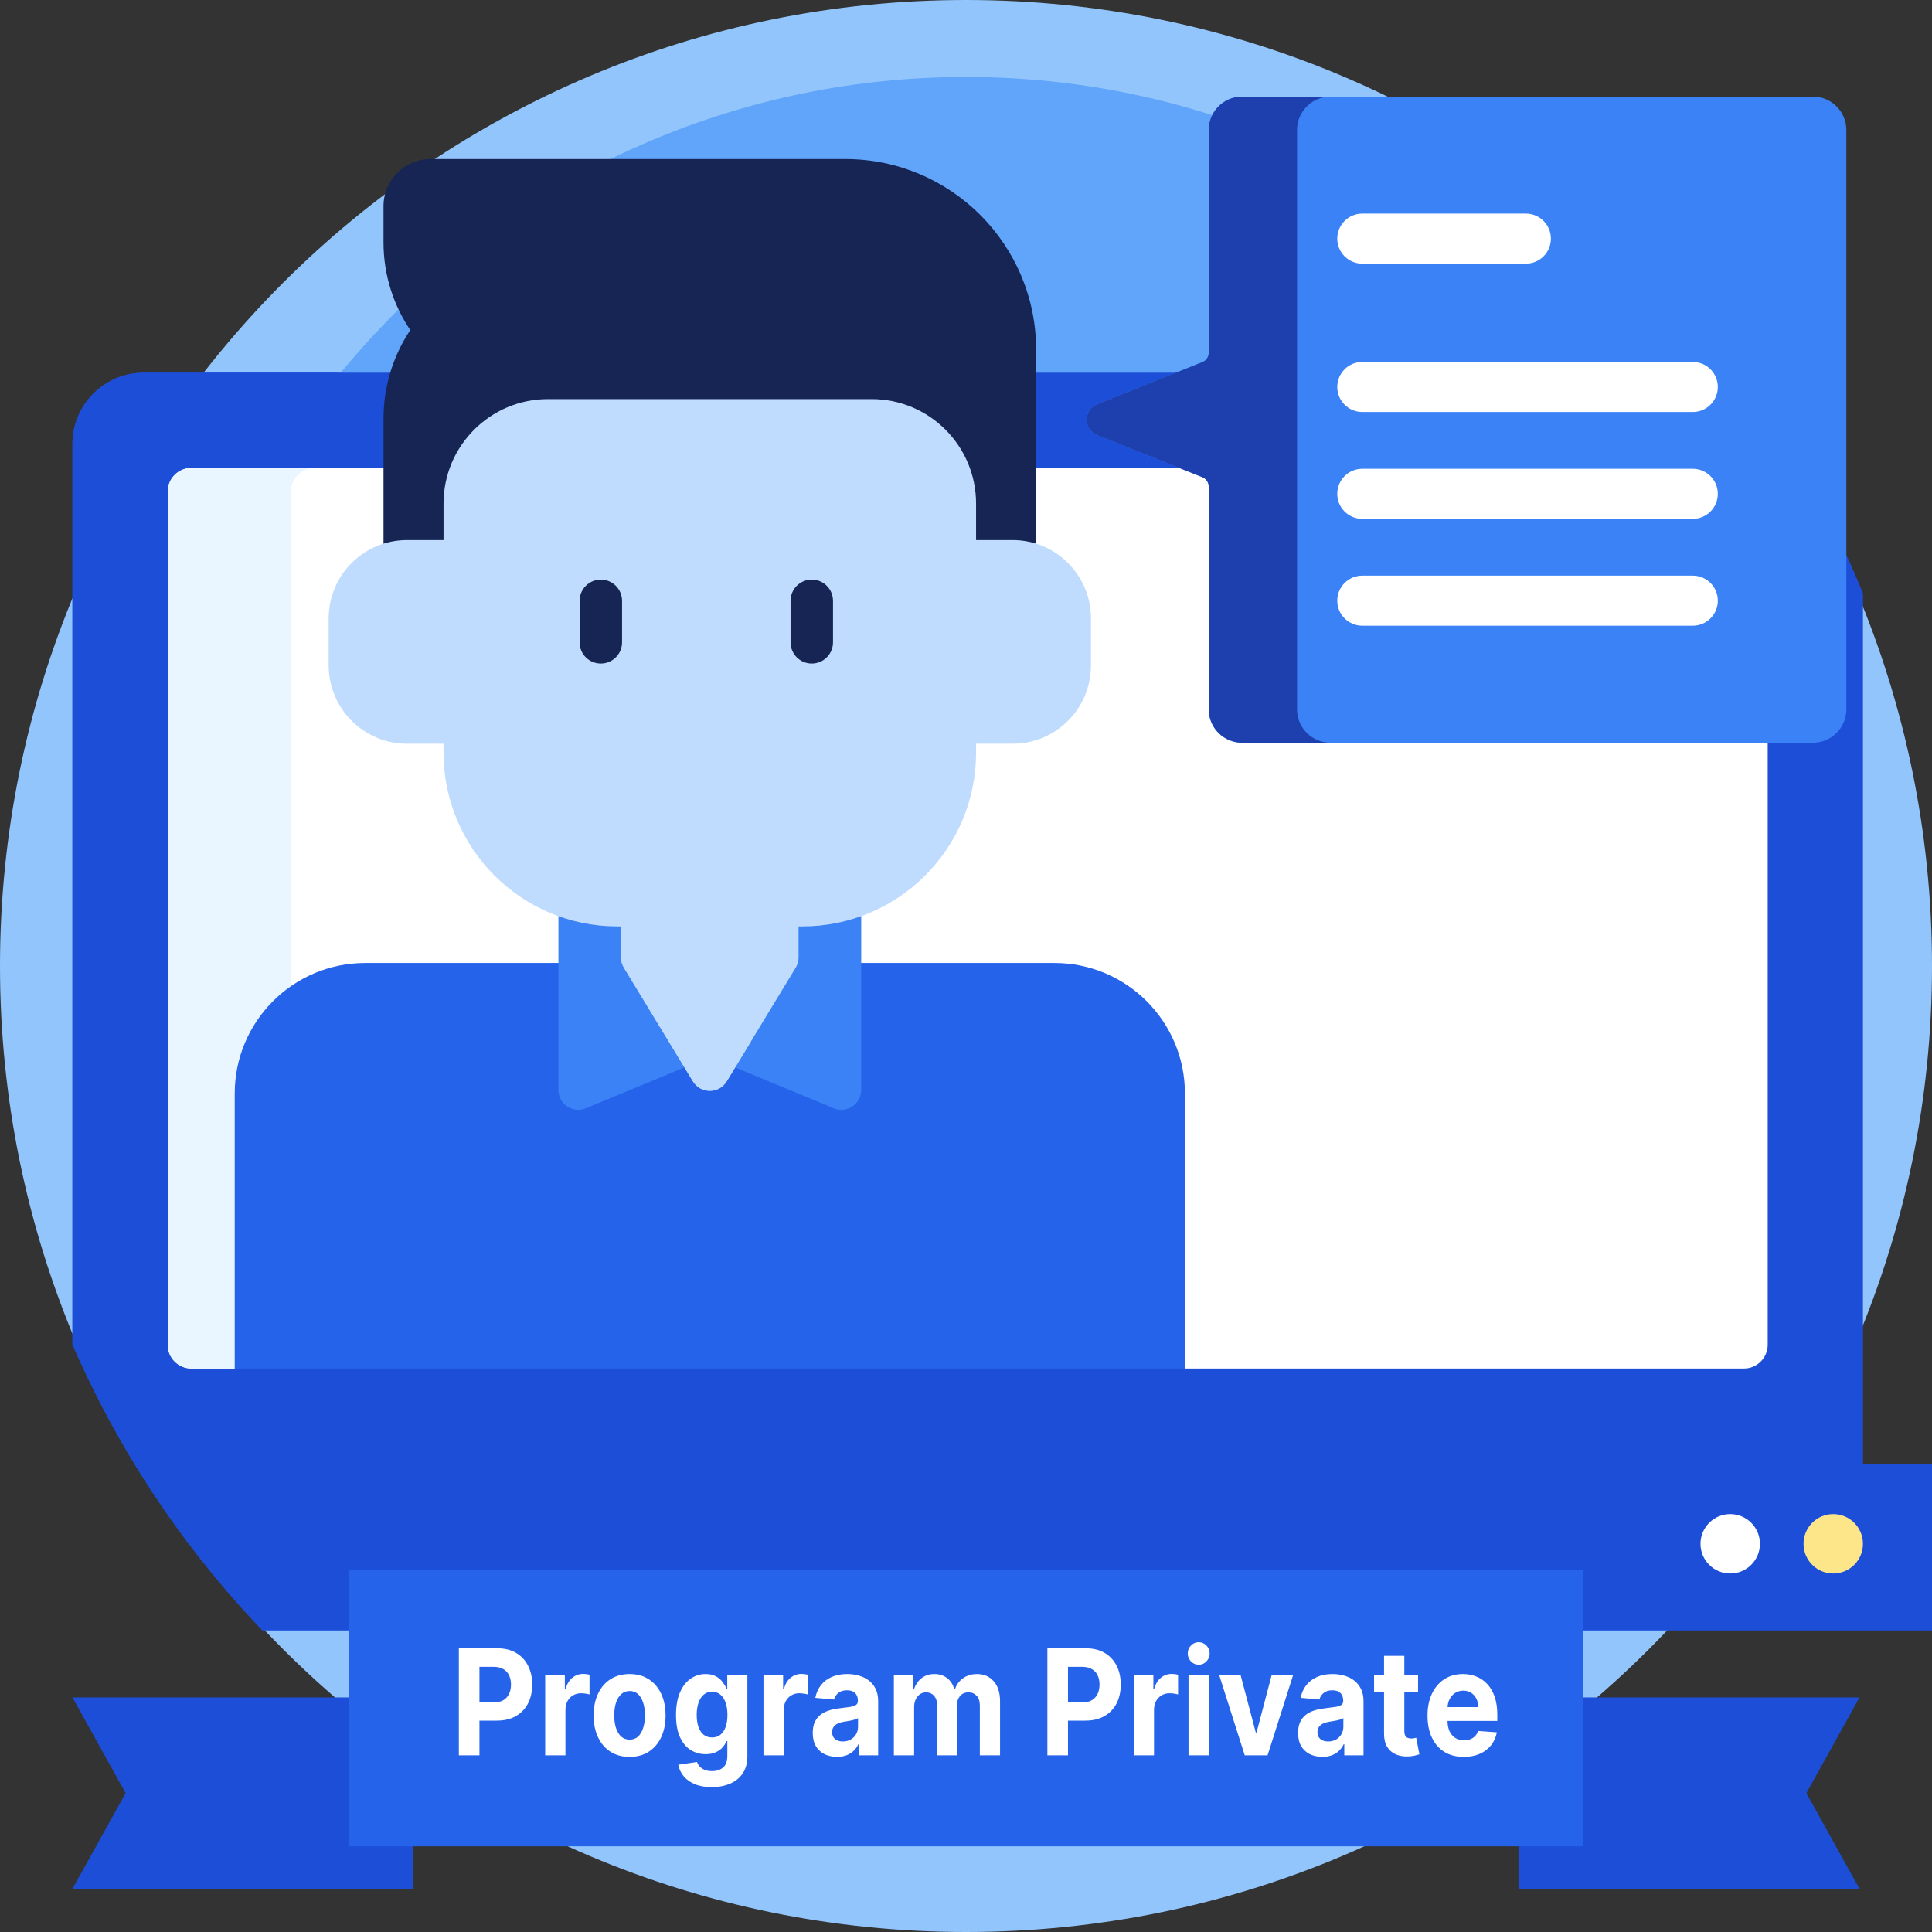 <svg width="80" height="80" viewBox="0 0 80 80" fill="none" xmlns="http://www.w3.org/2000/svg">
<rect x="0" y="0" width="80" height="80" fill="#333333" stroke="none"/>
<g clip-path="url(#clip0_2_481)">
<path d="M80 40C80 62.091 62.091 80 40 80C17.909 80 0 62.091 0 40C0 17.909 17.909 0 40 0C62.091 0 80 17.909 80 40Z" fill="#93C5FD"/>
<path d="M73.489 36.676C73.489 55.172 58.495 70.165 40 70.165C21.505 70.165 6.511 55.172 6.511 36.676C6.511 18.181 21.505 3.187 40 3.187C58.495 3.187 73.489 18.181 73.489 36.676Z" fill="#60A5FA"/>
<path d="M77.141 60.776V24.566C75.802 21.282 74.043 18.215 71.928 15.432H5.958C4.324 15.432 3 16.756 3 18.39V55.67C3.767 57.442 4.659 59.147 5.663 60.776H77.141Z" fill="#1D4ED8"/>
<path d="M7.93 56.668C7.385 56.668 6.944 56.227 6.944 55.682V20.362C6.944 19.817 7.385 19.376 7.93 19.376H11.36V18.39C11.36 16.757 12.684 15.432 14.317 15.432H5.958C4.324 15.432 3 16.757 3 18.39V55.67C3.741 57.383 4.6 59.032 5.563 60.612H11.36V56.668H7.93V56.668Z" fill="#1D4ED8"/>
<path d="M72.211 19.376H7.93C7.385 19.376 6.944 19.817 6.944 20.362V55.682C6.944 56.227 7.385 56.668 7.93 56.668H9.719L9.883 56.504V45.279C9.883 42.389 12.234 40.039 15.124 40.039H43.66C46.55 40.039 48.901 42.39 48.901 45.279V56.504L49.065 56.668H72.211C72.756 56.668 73.197 56.227 73.197 55.682V20.362C73.197 19.817 72.756 19.376 72.211 19.376Z" fill="white"/>
<path d="M75.07 4H51.433C50.67 4 50.051 4.619 50.051 5.382V14.607C50.051 14.777 49.948 14.929 49.79 14.992L45.434 16.735C44.855 16.967 44.855 17.787 45.434 18.019L49.79 19.762C49.948 19.825 50.051 19.977 50.051 20.147V29.372C50.051 30.135 50.67 30.754 51.433 30.754H75.07C75.834 30.754 76.453 30.135 76.453 29.372V5.382C76.453 4.619 75.834 4 75.07 4Z" fill="#3B82F6"/>
<path d="M53.708 29.372V5.382C53.708 4.619 54.327 4 55.091 4H51.433C50.67 4 50.051 4.619 50.051 5.382V14.607C50.051 14.777 49.948 14.929 49.79 14.992L45.434 16.735C44.855 16.967 44.855 17.787 45.434 18.019L49.79 19.762C49.948 19.825 50.051 19.977 50.051 20.147V29.372C50.051 30.135 50.67 30.754 51.433 30.754H55.091C54.327 30.754 53.708 30.135 53.708 29.372Z" fill="#1E40AF"/>
<path d="M12.043 40.839V20.362C12.043 19.817 12.485 19.376 13.029 19.376H7.93C7.385 19.376 6.944 19.817 6.944 20.362V55.682C6.944 56.227 7.385 56.668 7.93 56.668H9.719V45.279C9.719 43.44 10.639 41.815 12.043 40.839Z" fill="#EAF6FF"/>
<path d="M80.43 60.612H5.557C7.075 63.103 8.857 65.417 10.863 67.513H80.43C81.336 67.513 82.07 66.779 82.07 65.873V62.252C82.07 61.346 81.336 60.612 80.43 60.612Z" fill="#1D4ED8"/>
<path d="M49.065 56.668H9.719V45.279C9.719 42.294 12.139 39.875 15.124 39.875H43.66C46.645 39.875 49.065 42.294 49.065 45.279V56.668H49.065Z" fill="#2563EB"/>
<path d="M33.22 38.197H25.564C24.706 38.197 23.884 38.042 23.123 37.76V45.133C23.123 45.718 23.716 46.115 24.257 45.891L29.078 43.896C29.279 43.813 29.505 43.813 29.706 43.896L34.527 45.891C35.067 46.115 35.661 45.718 35.661 45.133V37.76C34.901 38.042 34.078 38.197 33.22 38.197Z" fill="#3B82F6"/>
<path d="M16.853 22.527H18.53V20.85C18.53 18.72 20.14 16.96 22.206 16.72L20.179 15.972C18.889 15.496 17.82 14.619 17.092 13.515C16.33 14.596 15.88 15.913 15.88 17.336V22.688C16.186 22.585 16.513 22.527 16.853 22.527Z" fill="#172554"/>
<path d="M20.122 16.126L21.873 16.771C22.137 16.719 22.41 16.69 22.69 16.69H36.094C38.387 16.69 40.253 18.556 40.253 20.85V22.527H41.931C42.271 22.527 42.597 22.585 42.904 22.687V14.485C42.904 10.123 39.367 6.586 35.004 6.586H17.826C16.751 6.586 15.88 7.457 15.88 8.532V10.041C15.88 12.758 17.573 15.186 20.122 16.126Z" fill="#172554"/>
<path d="M25.717 38.197V39.645C25.717 39.795 25.758 39.943 25.836 40.071L28.691 44.773C29.01 45.299 29.774 45.299 30.093 44.773L32.948 40.071C33.026 39.943 33.067 39.795 33.067 39.645V38.197H25.717Z" fill="#BFDBFE"/>
<path d="M29.111 39.645V38.361H25.717V39.645C25.717 39.795 25.758 39.943 25.836 40.071L28.691 44.773C29.01 45.299 29.774 45.299 30.093 44.773L31.089 43.133L29.23 40.071C29.152 39.943 29.111 39.795 29.111 39.645Z" fill="#BFDBFE"/>
<path d="M41.931 22.363H40.254V30.795H41.931C43.722 30.795 45.174 29.343 45.174 27.552V25.606C45.174 23.815 43.722 22.363 41.931 22.363Z" fill="#BFDBFE"/>
<path d="M33.22 38.361H25.564C21.589 38.361 18.366 35.139 18.366 31.164V20.85C18.366 18.462 20.302 16.526 22.69 16.526H36.094C38.481 16.526 40.417 18.462 40.417 20.85V31.164C40.418 35.139 37.195 38.361 33.22 38.361Z" fill="#BFDBFE"/>
<path d="M24.879 27.476C24.393 27.476 24 27.083 24 26.597V24.879C24 24.393 24.393 24 24.879 24C25.364 24 25.758 24.393 25.758 24.879V26.597C25.758 27.083 25.364 27.476 24.879 27.476Z" fill="#172554"/>
<path d="M33.614 27.476C33.129 27.476 32.735 27.083 32.735 26.597V24.879C32.735 24.393 33.129 24 33.614 24C34.1 24 34.493 24.393 34.493 24.879V26.597C34.493 27.083 34.1 27.476 33.614 27.476Z" fill="#172554"/>
<path d="M18.53 22.363H16.853C15.062 22.363 13.61 23.815 13.61 25.606V27.552C13.61 29.343 15.062 30.795 16.853 30.795H18.53V22.363Z" fill="#BFDBFE"/>
<path d="M63.183 10.918H56.41C55.837 10.918 55.373 10.454 55.373 9.882C55.373 9.309 55.837 8.845 56.41 8.845H63.183C63.755 8.845 64.219 9.309 64.219 9.882C64.219 10.454 63.755 10.918 63.183 10.918Z" fill="white"/>
<path d="M70.094 17.061H56.41C55.837 17.061 55.373 16.597 55.373 16.025C55.373 15.452 55.837 14.988 56.41 14.988H70.094C70.667 14.988 71.131 15.452 71.131 16.025C71.131 16.597 70.667 17.061 70.094 17.061Z" fill="white"/>
<path d="M70.094 21.485H56.41C55.837 21.485 55.373 21.021 55.373 20.449C55.373 19.876 55.837 19.412 56.41 19.412H70.094C70.667 19.412 71.131 19.876 71.131 20.449C71.131 21.021 70.667 21.485 70.094 21.485Z" fill="white"/>
<path d="M70.094 25.909H56.41C55.837 25.909 55.373 25.445 55.373 24.872C55.373 24.3 55.837 23.836 56.41 23.836H70.094C70.667 23.836 71.131 24.3 71.131 24.872C71.131 25.445 70.667 25.909 70.094 25.909Z" fill="white"/>
<path d="M75.91 65.156C76.59 65.156 77.141 64.605 77.141 63.926C77.141 63.246 76.59 62.695 75.91 62.695C75.231 62.695 74.68 63.246 74.68 63.926C74.68 64.605 75.231 65.156 75.91 65.156Z" fill="#FDE68A"/>
<path d="M71.645 65.156C72.324 65.156 72.875 64.605 72.875 63.926C72.875 63.246 72.324 62.695 71.645 62.695C70.965 62.695 70.414 63.246 70.414 63.926C70.414 64.605 70.965 65.156 71.645 65.156Z" fill="white"/>
<path d="M62.905 70.286H77L74.798 74.25L77 78.214H62.905V70.286Z" fill="#1D4ED8"/>
<path d="M17.095 70.286H3L5.202 74.25L3 78.214H17.095V70.286Z" fill="#1D4ED8"/>
<rect x="14.452" y="65" width="51.095" height="11.452" fill="#2563EB"/>
<path d="M19 72.684V68.253H20.592C20.898 68.253 21.159 68.317 21.374 68.446C21.589 68.573 21.753 68.749 21.866 68.976C21.981 69.201 22.038 69.46 22.038 69.755C22.038 70.049 21.98 70.309 21.864 70.534C21.749 70.759 21.581 70.934 21.362 71.059C21.144 71.185 20.88 71.248 20.57 71.248H19.556V70.497H20.432C20.596 70.497 20.732 70.466 20.838 70.404C20.946 70.34 21.026 70.253 21.078 70.142C21.132 70.03 21.159 69.9 21.159 69.755C21.159 69.608 21.132 69.479 21.078 69.37C21.026 69.259 20.946 69.173 20.838 69.112C20.73 69.05 20.594 69.019 20.428 69.019H19.853V72.684H19Z" fill="white"/>
<path d="M22.575 72.684V69.361H23.389V69.941H23.42C23.475 69.735 23.568 69.579 23.698 69.474C23.828 69.367 23.978 69.313 24.147 69.313C24.189 69.313 24.235 69.316 24.283 69.322C24.332 69.328 24.374 69.336 24.411 69.346V70.164C24.372 70.151 24.317 70.139 24.248 70.129C24.178 70.119 24.114 70.114 24.056 70.114C23.933 70.114 23.823 70.144 23.726 70.203C23.63 70.26 23.553 70.341 23.497 70.445C23.442 70.549 23.414 70.669 23.414 70.804V72.684H22.575Z" fill="white"/>
<path d="M26.07 72.749C25.764 72.749 25.5 72.678 25.276 72.535C25.054 72.391 24.883 72.19 24.762 71.934C24.641 71.675 24.581 71.376 24.581 71.036C24.581 70.692 24.641 70.392 24.762 70.136C24.883 69.877 25.054 69.677 25.276 69.534C25.5 69.39 25.764 69.318 26.07 69.318C26.376 69.318 26.64 69.39 26.862 69.534C27.085 69.677 27.258 69.877 27.378 70.136C27.499 70.392 27.56 70.692 27.56 71.036C27.56 71.376 27.499 71.675 27.378 71.934C27.258 72.19 27.085 72.391 26.862 72.535C26.64 72.678 26.376 72.749 26.07 72.749ZM26.074 72.035C26.213 72.035 26.33 71.992 26.423 71.906C26.516 71.817 26.586 71.698 26.634 71.546C26.682 71.395 26.707 71.222 26.707 71.029C26.707 70.836 26.682 70.663 26.634 70.512C26.586 70.361 26.516 70.241 26.423 70.153C26.33 70.065 26.213 70.021 26.074 70.021C25.934 70.021 25.815 70.065 25.72 70.153C25.625 70.241 25.553 70.361 25.505 70.512C25.457 70.663 25.434 70.836 25.434 71.029C25.434 71.222 25.457 71.395 25.505 71.546C25.553 71.698 25.625 71.817 25.72 71.906C25.815 71.992 25.934 72.035 26.074 72.035Z" fill="white"/>
<path d="M29.467 74C29.195 74 28.962 73.959 28.768 73.877C28.575 73.796 28.421 73.686 28.307 73.546C28.193 73.406 28.119 73.249 28.084 73.074L28.861 72.959C28.884 73.026 28.922 73.088 28.973 73.145C29.024 73.203 29.092 73.249 29.176 73.284C29.261 73.32 29.365 73.338 29.487 73.338C29.67 73.338 29.82 73.289 29.938 73.191C30.058 73.094 30.117 72.932 30.117 72.704V72.096H30.082C30.045 72.188 29.99 72.275 29.917 72.358C29.843 72.44 29.748 72.507 29.633 72.559C29.517 72.611 29.379 72.637 29.219 72.637C28.992 72.637 28.785 72.579 28.599 72.464C28.413 72.347 28.266 72.169 28.155 71.929C28.046 71.688 27.992 71.384 27.992 71.016C27.992 70.64 28.048 70.325 28.159 70.073C28.271 69.82 28.419 69.631 28.605 69.506C28.791 69.38 28.995 69.318 29.217 69.318C29.387 69.318 29.529 69.349 29.643 69.413C29.757 69.475 29.849 69.553 29.919 69.647C29.989 69.739 30.044 69.83 30.082 69.919H30.114V69.361H30.947V72.717C30.947 73 30.884 73.236 30.758 73.427C30.632 73.617 30.457 73.76 30.234 73.855C30.012 73.952 29.756 74 29.467 74ZM29.485 71.945C29.62 71.945 29.735 71.908 29.828 71.834C29.922 71.759 29.995 71.652 30.045 71.514C30.096 71.374 30.122 71.207 30.122 71.012C30.122 70.817 30.096 70.648 30.047 70.506C29.997 70.361 29.924 70.249 29.83 70.17C29.735 70.091 29.62 70.051 29.485 70.051C29.347 70.051 29.231 70.092 29.136 70.174C29.042 70.255 28.97 70.368 28.922 70.512C28.873 70.656 28.849 70.823 28.849 71.012C28.849 71.204 28.873 71.37 28.922 71.51C28.972 71.648 29.043 71.755 29.136 71.832C29.231 71.907 29.347 71.945 29.485 71.945Z" fill="white"/>
<path d="M31.614 72.684V69.361H32.427V69.941H32.459C32.514 69.735 32.606 69.579 32.737 69.474C32.867 69.367 33.016 69.313 33.186 69.313C33.228 69.313 33.273 69.316 33.322 69.322C33.37 69.328 33.413 69.336 33.45 69.346V70.164C33.41 70.151 33.356 70.139 33.286 70.129C33.217 70.119 33.153 70.114 33.095 70.114C32.972 70.114 32.861 70.144 32.764 70.203C32.668 70.26 32.592 70.341 32.536 70.445C32.48 70.549 32.453 70.669 32.453 70.804V72.684H31.614Z" fill="white"/>
<path d="M34.659 72.747C34.466 72.747 34.294 72.71 34.142 72.637C33.991 72.562 33.872 72.451 33.784 72.306C33.697 72.159 33.654 71.975 33.654 71.756C33.654 71.572 33.685 71.416 33.746 71.291C33.808 71.165 33.892 71.065 33.999 70.988C34.105 70.912 34.226 70.854 34.361 70.815C34.498 70.776 34.641 70.749 34.791 70.733C34.967 70.713 35.108 70.694 35.216 70.677C35.324 70.658 35.402 70.63 35.451 70.594C35.499 70.558 35.523 70.505 35.523 70.434V70.421C35.523 70.284 35.484 70.178 35.405 70.103C35.328 70.028 35.218 69.991 35.074 69.991C34.923 69.991 34.803 70.027 34.714 70.101C34.624 70.173 34.565 70.264 34.536 70.374L33.76 70.304C33.8 70.102 33.877 69.928 33.993 69.781C34.108 69.632 34.257 69.518 34.44 69.439C34.624 69.358 34.837 69.318 35.078 69.318C35.246 69.318 35.407 69.339 35.561 69.383C35.716 69.426 35.853 69.493 35.973 69.584C36.093 69.675 36.189 69.792 36.258 69.934C36.328 70.076 36.363 70.245 36.363 70.443V72.684H35.567V72.224H35.543C35.495 72.327 35.43 72.419 35.348 72.498C35.267 72.576 35.169 72.638 35.055 72.682C34.94 72.726 34.808 72.747 34.659 72.747ZM34.899 72.111C35.022 72.111 35.132 72.084 35.226 72.031C35.321 71.976 35.395 71.903 35.449 71.81C35.502 71.718 35.529 71.613 35.529 71.497V71.144C35.503 71.163 35.467 71.18 35.421 71.196C35.376 71.21 35.326 71.224 35.269 71.237C35.213 71.249 35.156 71.259 35.1 71.269C35.044 71.278 34.992 71.286 34.946 71.293C34.848 71.309 34.762 71.334 34.688 71.369C34.615 71.403 34.557 71.45 34.517 71.51C34.476 71.567 34.456 71.639 34.456 71.726C34.456 71.851 34.497 71.947 34.58 72.014C34.664 72.079 34.77 72.111 34.899 72.111Z" fill="white"/>
<path d="M37.013 72.684V69.361H37.812V69.947H37.848C37.911 69.753 38.016 69.599 38.163 69.487C38.31 69.374 38.486 69.318 38.691 69.318C38.899 69.318 39.075 69.375 39.221 69.489C39.367 69.601 39.464 69.754 39.513 69.947H39.544C39.606 69.757 39.718 69.605 39.879 69.491C40.042 69.375 40.234 69.318 40.456 69.318C40.739 69.318 40.968 69.416 41.144 69.614C41.321 69.81 41.41 70.089 41.41 70.449V72.684H40.573V70.631C40.573 70.446 40.528 70.308 40.439 70.216C40.349 70.123 40.238 70.077 40.104 70.077C39.951 70.077 39.833 70.13 39.747 70.237C39.662 70.343 39.619 70.482 39.619 70.655V72.684H38.806V70.612C38.806 70.449 38.763 70.319 38.677 70.222C38.593 70.126 38.482 70.077 38.344 70.077C38.251 70.077 38.167 70.103 38.092 70.155C38.019 70.206 37.96 70.277 37.917 70.369C37.874 70.46 37.852 70.567 37.852 70.689V72.684H37.013Z" fill="white"/>
<path d="M43.37 72.684V68.253H44.962C45.268 68.253 45.529 68.317 45.744 68.446C45.96 68.573 46.124 68.749 46.237 68.976C46.351 69.201 46.408 69.46 46.408 69.755C46.408 70.049 46.35 70.309 46.235 70.534C46.119 70.759 45.952 70.934 45.732 71.059C45.514 71.185 45.25 71.248 44.94 71.248H43.926V70.497H44.803C44.967 70.497 45.102 70.466 45.208 70.404C45.316 70.34 45.396 70.253 45.449 70.142C45.502 70.03 45.529 69.9 45.529 69.755C45.529 69.608 45.502 69.479 45.449 69.37C45.396 69.259 45.316 69.173 45.208 69.112C45.101 69.05 44.964 69.019 44.798 69.019H44.223V72.684H43.37Z" fill="white"/>
<path d="M46.945 72.684V69.361H47.759V69.941H47.79C47.846 69.735 47.938 69.579 48.068 69.474C48.198 69.367 48.348 69.313 48.517 69.313C48.559 69.313 48.605 69.316 48.653 69.322C48.702 69.328 48.745 69.336 48.781 69.346V70.164C48.742 70.151 48.687 70.139 48.618 70.129C48.548 70.119 48.484 70.114 48.427 70.114C48.303 70.114 48.193 70.144 48.096 70.203C48 70.26 47.924 70.341 47.867 70.445C47.812 70.549 47.785 70.669 47.785 70.804V72.684H46.945Z" fill="white"/>
<path d="M49.214 72.684V69.361H50.053V72.684H49.214ZM49.636 68.933C49.511 68.933 49.404 68.887 49.315 68.796C49.227 68.704 49.182 68.594 49.182 68.465C49.182 68.338 49.227 68.229 49.315 68.138C49.404 68.046 49.511 68 49.636 68C49.76 68 49.867 68.046 49.955 68.138C50.044 68.229 50.089 68.338 50.089 68.465C50.089 68.594 50.044 68.704 49.955 68.796C49.867 68.887 49.76 68.933 49.636 68.933Z" fill="white"/>
<path d="M53.545 69.361L52.488 72.684H51.542L50.484 69.361H51.371L51.999 71.739H52.031L52.657 69.361H53.545Z" fill="white"/>
<path d="M54.755 72.747C54.562 72.747 54.39 72.71 54.239 72.637C54.088 72.562 53.969 72.451 53.881 72.306C53.794 72.159 53.751 71.975 53.751 71.756C53.751 71.572 53.782 71.416 53.843 71.291C53.905 71.165 53.989 71.065 54.096 70.988C54.202 70.912 54.323 70.854 54.458 70.815C54.594 70.776 54.738 70.749 54.887 70.733C55.063 70.713 55.205 70.694 55.313 70.677C55.421 70.658 55.499 70.63 55.547 70.594C55.596 70.558 55.62 70.505 55.62 70.434V70.421C55.62 70.284 55.581 70.178 55.502 70.103C55.425 70.028 55.314 69.991 55.171 69.991C55.02 69.991 54.9 70.027 54.811 70.101C54.721 70.173 54.662 70.264 54.633 70.374L53.857 70.304C53.897 70.102 53.974 69.928 54.09 69.781C54.205 69.632 54.354 69.518 54.537 69.439C54.721 69.358 54.933 69.318 55.175 69.318C55.343 69.318 55.504 69.339 55.658 69.383C55.813 69.426 55.95 69.493 56.069 69.584C56.19 69.675 56.285 69.792 56.355 69.934C56.425 70.076 56.46 70.245 56.46 70.443V72.684H55.664V72.224H55.64C55.591 72.327 55.526 72.419 55.445 72.498C55.364 72.576 55.266 72.638 55.151 72.682C55.037 72.726 54.905 72.747 54.755 72.747ZM54.996 72.111C55.119 72.111 55.228 72.084 55.323 72.031C55.417 71.976 55.492 71.903 55.545 71.81C55.599 71.718 55.626 71.613 55.626 71.497V71.144C55.6 71.163 55.564 71.18 55.518 71.196C55.473 71.21 55.423 71.224 55.366 71.237C55.31 71.249 55.253 71.259 55.197 71.269C55.14 71.278 55.089 71.286 55.043 71.293C54.945 71.309 54.858 71.334 54.785 71.369C54.711 71.403 54.654 71.45 54.614 71.51C54.573 71.567 54.553 71.639 54.553 71.726C54.553 71.851 54.594 71.947 54.677 72.014C54.761 72.079 54.867 72.111 54.996 72.111Z" fill="white"/>
<path d="M58.719 69.361V70.053H56.897V69.361H58.719ZM57.31 68.565H58.15V71.663C58.15 71.748 58.161 71.815 58.185 71.862C58.209 71.908 58.242 71.941 58.284 71.96C58.327 71.978 58.377 71.988 58.433 71.988C58.473 71.988 58.512 71.984 58.552 71.977C58.591 71.968 58.621 71.962 58.642 71.957L58.774 72.643C58.732 72.658 58.673 72.674 58.597 72.693C58.521 72.713 58.428 72.726 58.319 72.73C58.117 72.739 57.94 72.709 57.787 72.641C57.636 72.573 57.519 72.468 57.434 72.325C57.35 72.183 57.309 72.002 57.31 71.784V68.565Z" fill="white"/>
<path d="M60.611 72.749C60.3 72.749 60.032 72.68 59.807 72.542C59.584 72.402 59.412 72.204 59.291 71.949C59.17 71.692 59.11 71.388 59.11 71.038C59.11 70.696 59.17 70.396 59.291 70.138C59.412 69.88 59.582 69.678 59.801 69.534C60.022 69.39 60.281 69.318 60.578 69.318C60.777 69.318 60.963 69.353 61.135 69.424C61.309 69.493 61.459 69.597 61.588 69.737C61.718 69.877 61.819 70.053 61.892 70.265C61.964 70.476 62 70.723 62 71.005V71.259H59.445V70.687H61.21C61.21 70.555 61.184 70.437 61.131 70.335C61.079 70.232 61.006 70.152 60.913 70.094C60.821 70.035 60.714 70.006 60.591 70.006C60.464 70.006 60.351 70.038 60.252 70.103C60.155 70.167 60.079 70.252 60.024 70.361C59.969 70.467 59.941 70.586 59.939 70.718V71.261C59.939 71.425 59.967 71.567 60.022 71.687C60.078 71.807 60.158 71.899 60.26 71.964C60.363 72.029 60.484 72.061 60.625 72.061C60.718 72.061 60.803 72.047 60.881 72.018C60.959 71.989 61.025 71.946 61.08 71.888C61.135 71.831 61.177 71.76 61.206 71.676L61.982 71.732C61.943 71.937 61.862 72.116 61.74 72.269C61.619 72.421 61.463 72.539 61.271 72.624C61.081 72.707 60.861 72.749 60.611 72.749Z" fill="white"/>
</g>
<defs>
<clipPath id="clip0_2_481">
<rect width="80" height="80" fill="white"/>
</clipPath>
</defs>
</svg>
